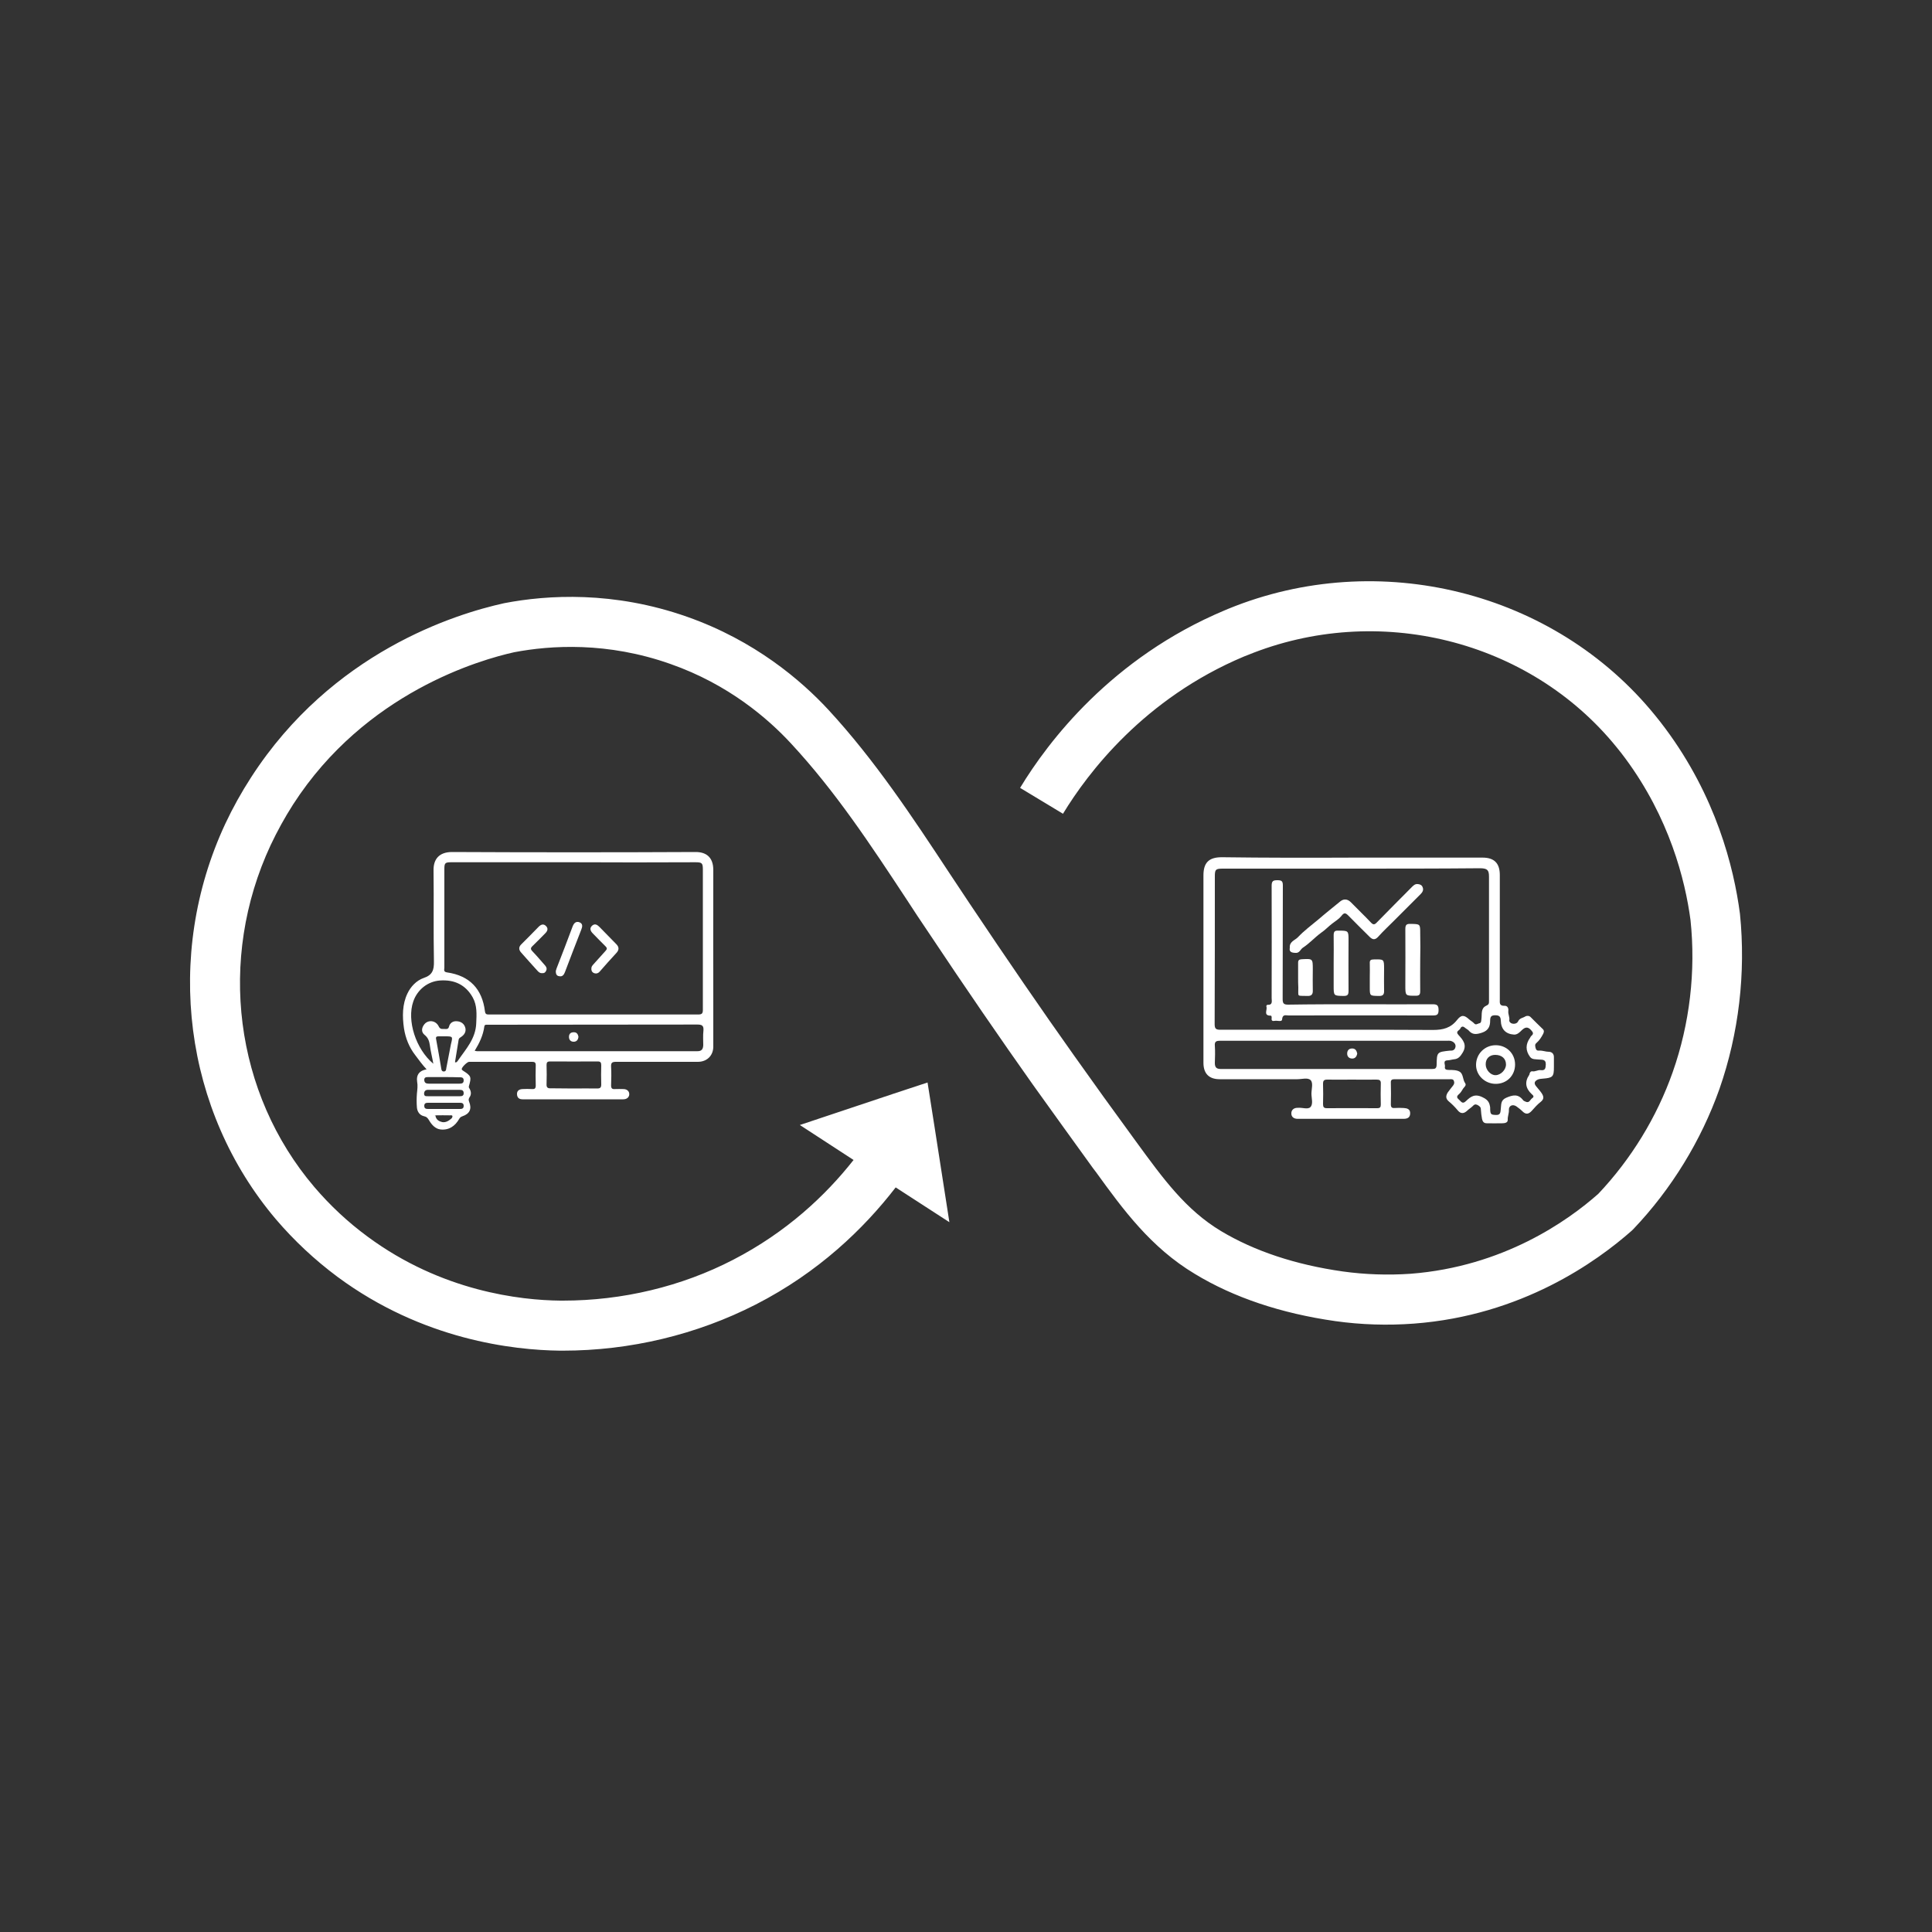 <?xml version="1.0" encoding="utf-8"?>
<!-- Generator: Adobe Illustrator 28.0.0, SVG Export Plug-In . SVG Version: 6.00 Build 0)  -->
<svg version="1.1" id="Layer_1" xmlns="http://www.w3.org/2000/svg" xmlns:xlink="http://www.w3.org/1999/xlink" x="0px" y="0px"
	 viewBox="0 0 1000 1000" style="enable-background:new 0 0 1000 1000;" xml:space="preserve">
<rect x="0" y="0" width="1000" height="1000" fill="#333333" stroke="none"/>
<style type="text/css">
	.st0{fill:#FFFFFF;}
</style>
<g>
	<path class="st0" d="M700,443.9c22.5,0,44.9,0,67.4,0c6,0,8.9,2.9,8.9,9c0,21.4,0,42.9,0,64.3c0,1.7-0.4,3.5,2.4,3.4
		c1.4-0.1,2.2,1,2,2.7c-0.2,1.6,0.8,3.2,0.5,4.8c-0.1,0.7,0.6,1.5,1.5,1.7c1.3,0.3,2.6-0.1,3.1-1.2c0.8-1.7,2.5-1.7,3.7-2.5
		c0.6-0.4,2-0.5,2.8,0.4c2.1,2.1,4.2,4.2,6.3,6.2c0.8,0.8,0.5,1.7,0.1,2.5c-0.9,1.7-1.9,3.3-3.4,4.6c-1,0.8-0.7,1.6-0.5,2.6
		c0.3,1.2,0.9,1.5,2,1.4c1.7-0.1,3.2,0.6,4.8,0.6c1.7,0,2.8,1.1,2.7,3c0,1.7,0,3.3,0,5c0,4.9-0.6,5.5-5.7,5.9
		c-0.9,0.1-1.8,0.1-2.7,0.5c-1.6,0.8-2,1.8-1,3.2c0.9,1.2,2,2.3,2.9,3.6c1.1,1.6,1.7,3.1-0.3,4.7c-1.7,1.3-3.2,3-4.7,4.7
		c-1.6,1.7-3,2-4.8,0.2c-1-1-2.1-1.8-3.2-2.6c-1.9-1.2-3.9-0.3-3.8,1.9c0.1,1.8-0.7,3.3-0.6,5.1c0.1,1.6-1.7,1.8-2.9,1.8
		c-2.7,0.1-5.4,0-8,0c-1.6,0-2.1-1-2.4-2.2c-0.3-1.6-0.5-3.2-0.6-4.9c0-1.4-0.8-1.8-1.8-2.4c-1.1-0.5-1.7-0.2-2.4,0.6
		c-0.9,0.9-2,1.5-2.9,2.4c-1.5,1.4-3.2,1.9-4.9-0.2c-1.4-1.7-3-3.3-4.7-4.7c-1.7-1.5-1.4-3-0.4-4.6c0.8-1.2,1.8-2.3,2.7-3.5
		c0.6-0.8,0.8-1.5,0.4-2.5c-0.4-0.9-1.2-0.8-1.9-0.8c-9.6,0-19.2,0-28.8,0c-1.4,0-2,0.4-1.9,1.9c0.1,3.7,0.1,7.4,0,11.1
		c0,1.5,0.5,2,1.9,1.9c1.6-0.1,3.2-0.1,4.7,0c1.8,0.1,3.5,0.5,3.4,2.9c-0.1,2.1-1.5,2.7-3.4,2.7c-18.3,0-36.6,0-54.9,0
		c-2,0-3.2-1.1-3.2-2.7c-0.1-1.7,1.1-3,3.2-3c0.1,0,0.2,0,0.3,0c2.2-0.2,5.1,1,6.4-0.4c1.5-1.6,0.5-4.6,0.5-6.9c0-2.4,1-5.5-0.4-7
		c-1.5-1.5-4.5-0.5-6.9-0.5c-13.4,0-26.8,0-40.2,0c-5.5,0-8.4-2.9-8.4-8.5c0-32.3,0-64.7,0-97c0-6.6,2.8-9.4,9.5-9.4
		C655.1,444,677.5,444,700,443.9L700,443.9z M699.8,449.6c-22.3,0-44.5,0-66.8,0c-3.8,0-4.2,0.4-4.2,4c0,25.5,0,51-0.1,76.5
		c0,2.4,0.7,2.9,3,2.9c36.7,0,73.4-0.1,110,0.1c5.2,0,9.2-1,12.5-5.2c2.2-2.8,3.7-2.6,6.3-0.2c0.8,0.7,1.8,1.2,2.5,2
		c0.9,1,1.7,0.2,2.5,0c1.4-0.2,1.1-1.4,1.3-2.4c0.3-2.4-0.4-5.4,2.4-6.7c1.4-0.6,1.5-1.2,1.5-2.3c0-21.5,0-43,0-64.6
		c0-3.4-0.9-4.2-4.4-4.3C744.1,449.6,721.9,449.6,699.8,449.6L699.8,449.6z M690.5,538.7c-19.7,0-39.4,0-59,0c-2,0-2.9,0.4-2.7,2.6
		c0.2,2.9,0.1,5.9,0,8.9c0,2.1,0.7,3.1,3,3.1c36.5,0,73,0,109.5,0c1.6,0,2.2-0.3,2.3-2.1c0.1-6.7,0.2-6.7,6.9-7.4c0.1,0,0.2,0,0.3,0
		c1.7,0.1,2.5-0.9,2.6-2.3c0-1.3-1-2.3-2.4-2.7c-0.7-0.2-1.5-0.1-2.2-0.1C729.3,538.7,709.9,538.7,690.5,538.7L690.5,538.7z
		 M771.3,573.2c0,3.7,0.3,3.8,3.1,3.9c2.4,0.1,2.2-1.6,2.4-3.1c0.3-2.2-0.2-4.5,2.8-5.8c3.5-1.5,6.2-2.1,8.8,1.3
		c0.2,0.3,0.8,0.5,1.2,0.7c2,1,2.4-1.1,3.5-1.8c1.2-0.8,0.4-1.5-0.3-2.1c-3.1-2.9-3.8-6.2-1.3-9.9c0.2-0.3,0.2-0.7,0.3-1
		c0.3-0.5,0.6-1,1.3-0.9c1.5,0.3,2.9-0.8,4.3-0.6c2.4,0.3,2.6-0.9,2.7-2.9c0.1-3-2.2-2.4-3.8-2.6c-1.5-0.2-3.2,0.1-4.3-1.3
		c-2.5-3.3-2.4-6.7,0-10c0.2-0.3,0.3-0.7,0.6-0.9c1.3-1.1,1-1.8-0.1-3c-1.8-2-3.2-1.5-4.8,0c-1.2,1.2-2.4,2.4-4.1,2.3
		c-4.3-0.3-6.7-2.8-6.8-7.4c-0.1-2.1-1-2.6-2.9-2.6c-2,0-2.6,0.7-2.6,2.8c0,2.9-0.9,5.1-4.2,6.2c-2.8,0.9-4.9,1.3-7-1.2
		c-0.5-0.5-1.2-0.8-1.8-1.3c-1-1-2-0.7-2.4,0.3c-0.4,1.1-2.8,1.4-1,3.4c2.3,2.5,4.6,5.1,2.2,9.1c-1.2,2-2.3,3.3-4.5,3.5
		c-1.1,0.1-2.2,0.5-3.2,0.5c-2.8,0.1-1.3,2.1-1.5,3.3c-0.3,1.4,0.7,1.7,2,1.7c1.9,0,4.1,0,5.6,0.9c2,1.2,1.5,4.1,2.9,6
		c0.8,1.2-0.8,2.1-1.3,3.1c-0.5,0.9-1.2,1.9-1.9,2.5c-1.3,1.1-1.3,1.8-0.1,2.8c1.1,0.9,1.8,2.7,3.7,0.8c2.4-2.3,4.6-4,8.7-1.9
		C770.5,569.4,771,571.1,771.3,573.2L771.3,573.2z M699.7,558.8c-4.2,0-8.5,0.1-12.7,0c-1.7,0-2.2,0.5-2.2,2.2c0.1,3.5,0.1,7,0,10.5
		c0,1.5,0.4,2.1,2,2.1c8.7-0.1,17.3,0,26,0c1.5,0,1.9-0.5,1.9-1.9c-0.1-3.6-0.1-7.2,0-10.8c0.1-1.8-0.7-2.1-2.3-2.1
		C708.2,558.9,703.9,558.8,699.7,558.8L699.7,558.8z"/>
	<path class="st0" d="M704.2,519.8c12.4,0,24.8,0.1,37.2,0c2.3,0,3.2,0.4,3.2,3c0,2.5-0.9,2.8-3,2.8c-24.9-0.1-49.7,0-74.6,0
		c-1.4,0-3.2-0.8-3.4,2.1c-0.1,1.4-2.5,0.4-3.9,0.7c-0.9,0.2-1.7,0-1.5-1.3c0-0.5,0.1-1.4-0.5-1.4c-4,0-1.6-3-2.2-4.6
		c-0.1-0.4,0-1,0.6-1c2.8,0.1,2.1-2,2.1-3.5c0-19.4,0.1-38.8,0-58.2c0-2.5,0.9-2.8,3-2.8c2.1,0,2.8,0.4,2.8,2.7
		c-0.1,19.6,0,39.2-0.1,58.8c0,2.2,0.5,2.9,2.8,2.9C679,519.8,691.6,519.8,704.2,519.8L704.2,519.8z"/>
	<path class="st0" d="M667.6,490.6c-0.3-3.3,2.7-3.9,4.2-5.5c3.2-3.4,7-6.2,10.6-9.2c3.7-3.2,7.6-6.3,11.4-9.4
		c1.8-1.4,3.7-1.2,5.4,0.5c3.4,3.5,7,6.9,10.3,10.4c1.2,1.3,1.9,1.4,3.2,0c5.9-6.1,12-12.1,17.9-18.1c0.9-0.9,1.8-1.9,3.3-1.7
		c1.1,0.1,2,0.5,2.4,1.5c0.7,1.5,0,2.7-1,3.7c-4.7,4.7-9.4,9.4-14.1,14.1c-2.6,2.6-5.3,5.1-7.8,7.9c-1.7,1.9-3,1.6-4.5,0.1
		c-3.7-3.6-7.3-7.3-11-11c-1.4-1.4-2.2-1.7-3.6,0.2c-1.2,1.5-3.1,2.7-4.7,3.9c-2,1.5-3.7,3.4-5.8,4.8c-3.3,2.4-6,5.5-9.4,7.7
		c-1.4,0.9-1.7,3-4.1,2.7C668.4,493.1,667.2,492.6,667.6,490.6L667.6,490.6z"/>
	<path class="st0" d="M735.1,497c0,5.3-0.1,10.7,0,16c0,1.7-0.4,2.4-2.3,2.4c-5.4,0-5.4,0.1-5.4-5.4c0-9.7,0.1-19.4,0-29
		c0-2.1,0.4-2.9,2.7-2.8c5,0.1,5,0,5,4.9C735.2,487.8,735.2,492.4,735.1,497L735.1,497z"/>
	<path class="st0" d="M690.3,498.6c0-4.8,0.1-9.6,0-14.4c0-1.9,0.4-2.6,2.4-2.5c5.3,0,5.3,0,5.3,5.1c0,8.7-0.1,17.3,0,26
		c0,2-0.4,2.7-2.5,2.7c-5.2-0.1-5.2,0-5.2-5.3C690.3,506.4,690.3,502.5,690.3,498.6L690.3,498.6z"/>
	<path class="st0" d="M671.9,505.8c0-2.5,0-5,0-7.5c0-1.3,0.5-1.7,1.8-1.8c5.8-0.3,5.8-0.4,5.8,5.3c0,3.6-0.1,7.2,0,10.8
		c0.1,2.2-0.8,3-2.9,2.9c-5.6-0.2-4.5,0.7-4.6-4.4C671.9,509.3,671.9,507.6,671.9,505.8L671.9,505.8z"/>
	<path class="st0" d="M709,506.1c0-2.5,0.1-5,0-7.5c-0.1-1.6,0.5-2,2.1-2c5.3-0.1,5.3-0.2,5.3,5.1c0,3.7-0.1,7.4,0,11
		c0.1,2.2-0.7,2.9-2.9,2.8c-4.5-0.1-4.5,0-4.5-4.5C709,509.4,709,507.7,709,506.1L709,506.1z"/>
	<path class="st0" d="M702.5,545.3c-0.3,1.8-1.3,2.7-2.8,2.6c-1.6-0.1-2.5-1.2-2.4-2.8c0.1-1.6,1.1-2.5,2.8-2.4
		C701.7,542.8,702.2,544,702.5,545.3z"/>
	<path class="st0" d="M774.2,541c5.6,0,10,4.3,10,10s-4.3,10-10,10c-5.6,0-10.2-4.4-10.2-9.8C764,545.5,768.5,541,774.2,541z
		 M779.5,551c0-3.1-2.2-5-5.6-5c-3,0-5,2-4.9,5c0,2.8,2.6,5.6,5.1,5.5C776.8,556.5,779.5,553.7,779.5,551L779.5,551z"/>
</g>
<g>
	<path class="st0" d="M280.6,503.7c-0.9,0.1-1.6-0.4-2.2-1c-2.9-3.2-5.8-6.4-8.6-9.6c-1.4-1.5-1.4-3,0.1-4.4c3-3,6-6,8.9-9
		c1.2-1.2,2.5-1.7,3.8-0.4c1.3,1.3,0.8,2.6-0.4,3.8c-2.2,2.2-4.3,4.4-6.5,6.5c-1.1,1-1.2,1.7-0.1,2.8c2.3,2.4,4.4,4.9,6.6,7.4
		c0.7,0.8,1,1.7,0.4,2.8C282.2,503.4,281.6,503.8,280.6,503.7L280.6,503.7z"/>
	<path class="st0" d="M306.1,501.2c0-0.9,0.5-1.4,1-2c2.1-2.3,4.2-4.7,6.3-7c0.8-0.9,1-1.4,0-2.4c-2.3-2.2-4.4-4.5-6.6-6.7
		c-1.2-1.2-1.8-2.7-0.3-4c1.4-1.2,2.6-0.5,3.8,0.7c2.9,3,5.8,5.9,8.7,8.9c1.5,1.5,1.5,3,0,4.6c-2.9,3.1-5.8,6.4-8.6,9.6
		c-0.9,1-2,1.2-3.1,0.7C306.3,503.1,306,502.2,306.1,501.2L306.1,501.2z"/>
	<path class="st0" d="M287.7,502.5c0.1-0.2,0.2-0.8,0.4-1.3c2.8-7.2,5.6-14.4,8.3-21.7c0.7-1.8,1.8-2.8,3.6-2.1
		c1.7,0.7,1.5,2.2,0.9,3.7c-2.9,7.4-5.7,14.7-8.5,22.1c-0.5,1.3-1.3,2.4-2.8,2.1C288.3,505.2,287.6,504.4,287.7,502.5L287.7,502.5z"
		/>
	<g>
		<path class="st0" d="M220.8,553.5c-2.3-2.5-4.1-5-5.9-7.4c-3.1-4-5-8.7-5.8-13.8c-0.9-6.2-0.9-12.5,1.8-18.1
			c1.6-3.4,4.6-6.7,8.4-8c4.5-1.5,5.4-4.1,5.3-8.6c-0.3-15.7,0-31.4-0.2-47.1c-0.1-5.7,2.8-9.5,9.6-9.5c42,0.2,84.1,0.2,126.1,0
			c5.2,0,9.1,2.5,9.1,9.3c-0.1,24.2,0,48.5,0,72.8c0,6.2,0,12.4,0,18.6c0,4.7-3.3,7.9-8,7.9c-14.1,0-28.3,0-42.4,0
			c-2,0-2.6,0.5-2.5,2.5c0.2,3.2,0.1,6.5,0,9.7c0,1.5,0.5,2,1.9,1.9c1.5-0.1,3,0,4.5,0c1.9,0,3.1,1.2,3,2.8
			c-0.1,1.5-1.3,2.5-3.1,2.5c-17.4,0-34.7,0-52.1,0c-1.8,0-2.8-0.8-2.9-2.6c-0.1-1.9,1.2-2.6,2.8-2.7c1.6-0.1,3.3-0.1,5,0
			c1.3,0.1,1.9-0.3,1.9-1.8c-0.1-3.5-0.1-7,0-10.5c0-1.4-0.5-1.8-1.8-1.8c-10.9,0-21.8,0-32.7,0c-1,0-3.8,2.8-3.8,3.7
			c0,0.5,0.3,0.6,0.7,0.9c4.2,2.7,4.4,3.2,3,8c-0.2,0.7,0.2,1,0.4,1.4c0.8,1.5,0.9,3-0.1,4.4c-0.4,0.7-0.6,1.3-0.2,2.2
			c1.5,3.7,0.4,6.3-3.5,7.6c-0.8,0.3-1.2,0.6-1.6,1.3c-2.1,3.7-5.3,6-9.7,5.5c-2.7-0.3-4.6-2.5-5.9-4.7c-0.7-1.2-1.3-1.9-2.8-2.2
			c-2.1-0.5-3.3-2.3-3.5-4.4c-0.2-2.4-0.2-4.9,0-7.3c0.2-2.1,0.5-4,0.1-6.2C215.4,556.4,217,554.1,220.8,553.5L220.8,553.5z
			 M225.4,577.3l-0.4,0.1c0.1,0.1,0.3,0.1,0.4,0.2c0.4,2,1.8,2.8,3.5,3.2c1.9,0.3,3.4-0.7,4.8-1.9c0.3-0.3,0.5-0.8,0.5-1.1
			c-0.1-0.7-0.8-0.5-1.3-0.5C230.4,577.2,227.9,577.3,225.4,577.3L225.4,577.3z M297.1,446.3c-21.2,0-42.4,0-63.6,0
			c-3.1,0-3.5,0.4-3.5,3.5c0,3.8,0,7.7,0,11.5c0,13.2,0,26.3,0,39.5c0,1-0.6,2.2,1.3,2.5c12,1.7,18.3,8.8,19.7,20.1
			c0.2,1.7,1,1.7,2.2,1.7c36.1,0,72.2,0,108.3,0c1.9,0,2.3-0.7,2.3-2.4c0-24.2,0-48.3,0-72.5c0-3.5-0.4-3.9-3.9-3.9
			C339,446.4,318,446.4,297.1,446.3L297.1,446.3z M245.7,543.9c0.7,0.1,0.9,0.2,1.2,0.2c38,0,76.1,0,114.1,0c2.2,0,2.9-1.1,3-3.1
			c0-2.5-0.2-5.1,0.1-7.6c0.2-2.6-0.8-3.1-3.2-3.1c-35.8,0.1-71.5,0-107.3,0.1c-0.6,0-1.2,0-1.8,0c-0.5,0-1,0.1-1.1,0.8
			C250.1,535.8,248.2,539.8,245.7,543.9z M235.5,549.8c0.8,0.3,1.1-0.3,1.5-0.8c4.1-6,9.2-11.3,9.5-19.4c0.2-4.7,0.5-9.1-1.8-13.3
			c-3.7-6.6-9.5-9.3-16.9-8.8c-6.3,0.4-11.8,4.7-13.9,10.9c-3.4,9.8,1.3,24.6,10.4,32.2c-0.6-3.4-1.4-6.4-1.8-9.5
			c-0.3-2.2-0.9-4-2.8-5.5c-1.8-1.5-1.5-3.7,0-5.5c1.9-2.3,5.8-2.1,7.4,1.2c0.8,1.7,2,1.2,3.2,1.3c1,0.1,1.8,0,2.1-1.2
			c0.5-2.1,2.3-3,4.1-2.8c2.1,0.1,3.9,1.3,4.4,3.6c0.4,2-0.7,3.5-2.2,4.5c-0.6,0.4-1.1,0.6-1.3,1.4
			C236.8,542,236.1,545.9,235.5,549.8L235.5,549.8z M296.8,563.4c4.1,0,8.2-0.1,12.3,0c1.6,0,2.1-0.5,2.1-2.1
			c-0.1-3.3-0.1-6.6,0-9.9c0-1.5-0.4-2-1.9-2c-8.2,0.1-16.4,0-24.6,0c-1.4,0-1.8,0.5-1.8,1.8c0.1,3.3,0.1,6.6,0,9.9
			c-0.1,1.7,0.5,2.3,2.2,2.2C289,563.3,292.9,563.4,296.8,563.4L296.8,563.4z M230.1,536.4c-1,0-2.1,0-3.1,0c-0.9,0-1.5,0.2-1.3,1.3
			c0.9,5.1,1.9,10.3,2.7,15.4c0.1,0.9,0.4,1.5,1.4,1.5c1-0.1,1.1-0.8,1.2-1.7c0.8-4.1,1.6-8.2,2.4-12.4
			C234.4,536.4,234.5,536.4,230.1,536.4L230.1,536.4z M229.6,567.4c2.8,0,5.6,0,8.4,0c0.9,0,2-0.1,2-1.5c0-1.4-0.7-1.8-2-1.8
			c-5.5,0-11,0-16.5,0c-1.2,0-1.9,0.6-2,1.9c0,1.5,1,1.4,1.9,1.4C224.2,567.4,226.9,567.4,229.6,567.4L229.6,567.4z M229.8,570.8
			c-2.7,0-5.4,0-8.1,0c-1.1,0-2.1,0.1-2.1,1.6c0,1.5,1,1.6,2.1,1.6c5.4,0,10.8,0,16.2,0c1.1,0,2.1-0.1,2.1-1.6c0-1.5-1-1.6-2.1-1.6
			C235.2,570.8,232.5,570.8,229.8,570.8L229.8,570.8z M230,557.5c-2.7,0-5.4,0-8.1,0c-1.1,0-2.4-0.1-2.3,1.6
			c0.1,1.5,1.1,1.8,2.4,1.8c5.2,0,10.5,0,15.7,0c1.2,0,2.3-0.1,2.3-1.7c0-1.7-1.3-1.6-2.4-1.6C235.1,557.5,232.5,557.5,230,557.5
			L230,557.5z"/>
		<path class="st0" d="M225.4,577.3c0,0.1,0,0.2,0,0.3c-0.1-0.1-0.3-0.1-0.4-0.2L225.4,577.3L225.4,577.3z"/>
		<path class="st0" d="M299.4,536.7c-0.2,1.6-1,2.5-2.5,2.5c-1.5,0-2.4-1-2.4-2.5c0-1.6,0.9-2.4,2.4-2.4
			C298.5,534.2,299.2,535.3,299.4,536.7z"/>
	</g>
</g>
<path class="st0" d="M890,563.6c-9.5,26.8-24.9,51.9-44.5,72.5c-0.3,0.3-0.5,0.5-0.8,0.8c-18.2,16.1-57,44-112.9,48.2
	c-13.5,1-27.2,0.6-40.7-1.3c-28-4-52.5-12.2-72.6-24.4c-22.9-13.7-37.3-33.5-51.2-52.7l-1.6-2.1c-10.4-14.4-20.8-28.8-31.1-43.2
	c-16.7-23.6-34.6-49.6-54.5-79.5c-3.6-5.3-7.1-10.6-10.6-16c-19.1-29-37.1-56.3-60-81c-12-13-32.5-30.7-62.4-41.2
	c-32.7-11.6-62.1-9.7-81-6.1c-17.1,3.8-76.9,20.6-114.4,78.8c-4.3,6.7-8.2,13.8-11.6,21c-27.6,59.1-18.7,128.5,22.6,177
	c8.2,9.6,17.4,18.2,27.6,25.7c38.3,28.3,79,32.9,99.8,33.1h1.3c30.8,0,61.3-7.3,88-21.1c27.7-14.3,47.9-33.3,62.4-51.7L414,582.3
	l50-16.7l16.1-5.3l3.7,23.5l7.6,48.8l-27.8-18c-16.6,21.5-40,44-72.4,60.6c-30.5,15.6-65,23.9-99.9,23.9h-1.5
	c-24-0.3-70.9-5.5-115.1-38.2c-11.7-8.7-22.4-18.7-31.8-29.7C95.2,575,84.8,494.6,116.6,426.4c3.9-8.3,8.4-16.4,13.4-24.1
	c41.8-64.7,105.5-84.5,131-90.1c22.3-4.3,56.6-6.4,94.8,7.1c34.9,12.3,58.9,32.9,72.9,48c24.2,26.2,43.7,55.8,62.5,84.3
	c3.5,5.2,7,10.5,10.5,15.8c19.8,29.6,37.5,55.4,54.2,78.9c10.2,14.4,20.5,28.7,30.9,42.9l1.6,2.2c13.6,18.6,25.3,34.8,43.6,45.8
	c17.2,10.3,38.4,17.4,63,20.9c11.5,1.6,23.4,2,35.1,1.2c47.9-3.7,81.3-27.3,97.2-41.4c17-18,30.3-39.7,38.5-63
	c8.8-25,12-52.2,9.2-78.7c-2.8-21-11-52.9-33.7-83.6c-1.5-2-3-4-4.6-5.9c-45.1-55.6-123.6-75.1-191-47.6l-1.8,0.7
	c-51.7,21.7-80.9,60.3-93.7,81.4l-22.2-13.4c14.4-23.8,47.3-67.3,105.9-91.9l1.9-0.8c77.8-31.8,168.7-9.1,220.9,55.2
	c1.8,2.2,3.6,4.5,5.3,6.8c26.1,35.1,35.4,71.5,38.6,95.9C903.7,503.7,900,534.9,890,563.6L890,563.6z"/>
</svg>
